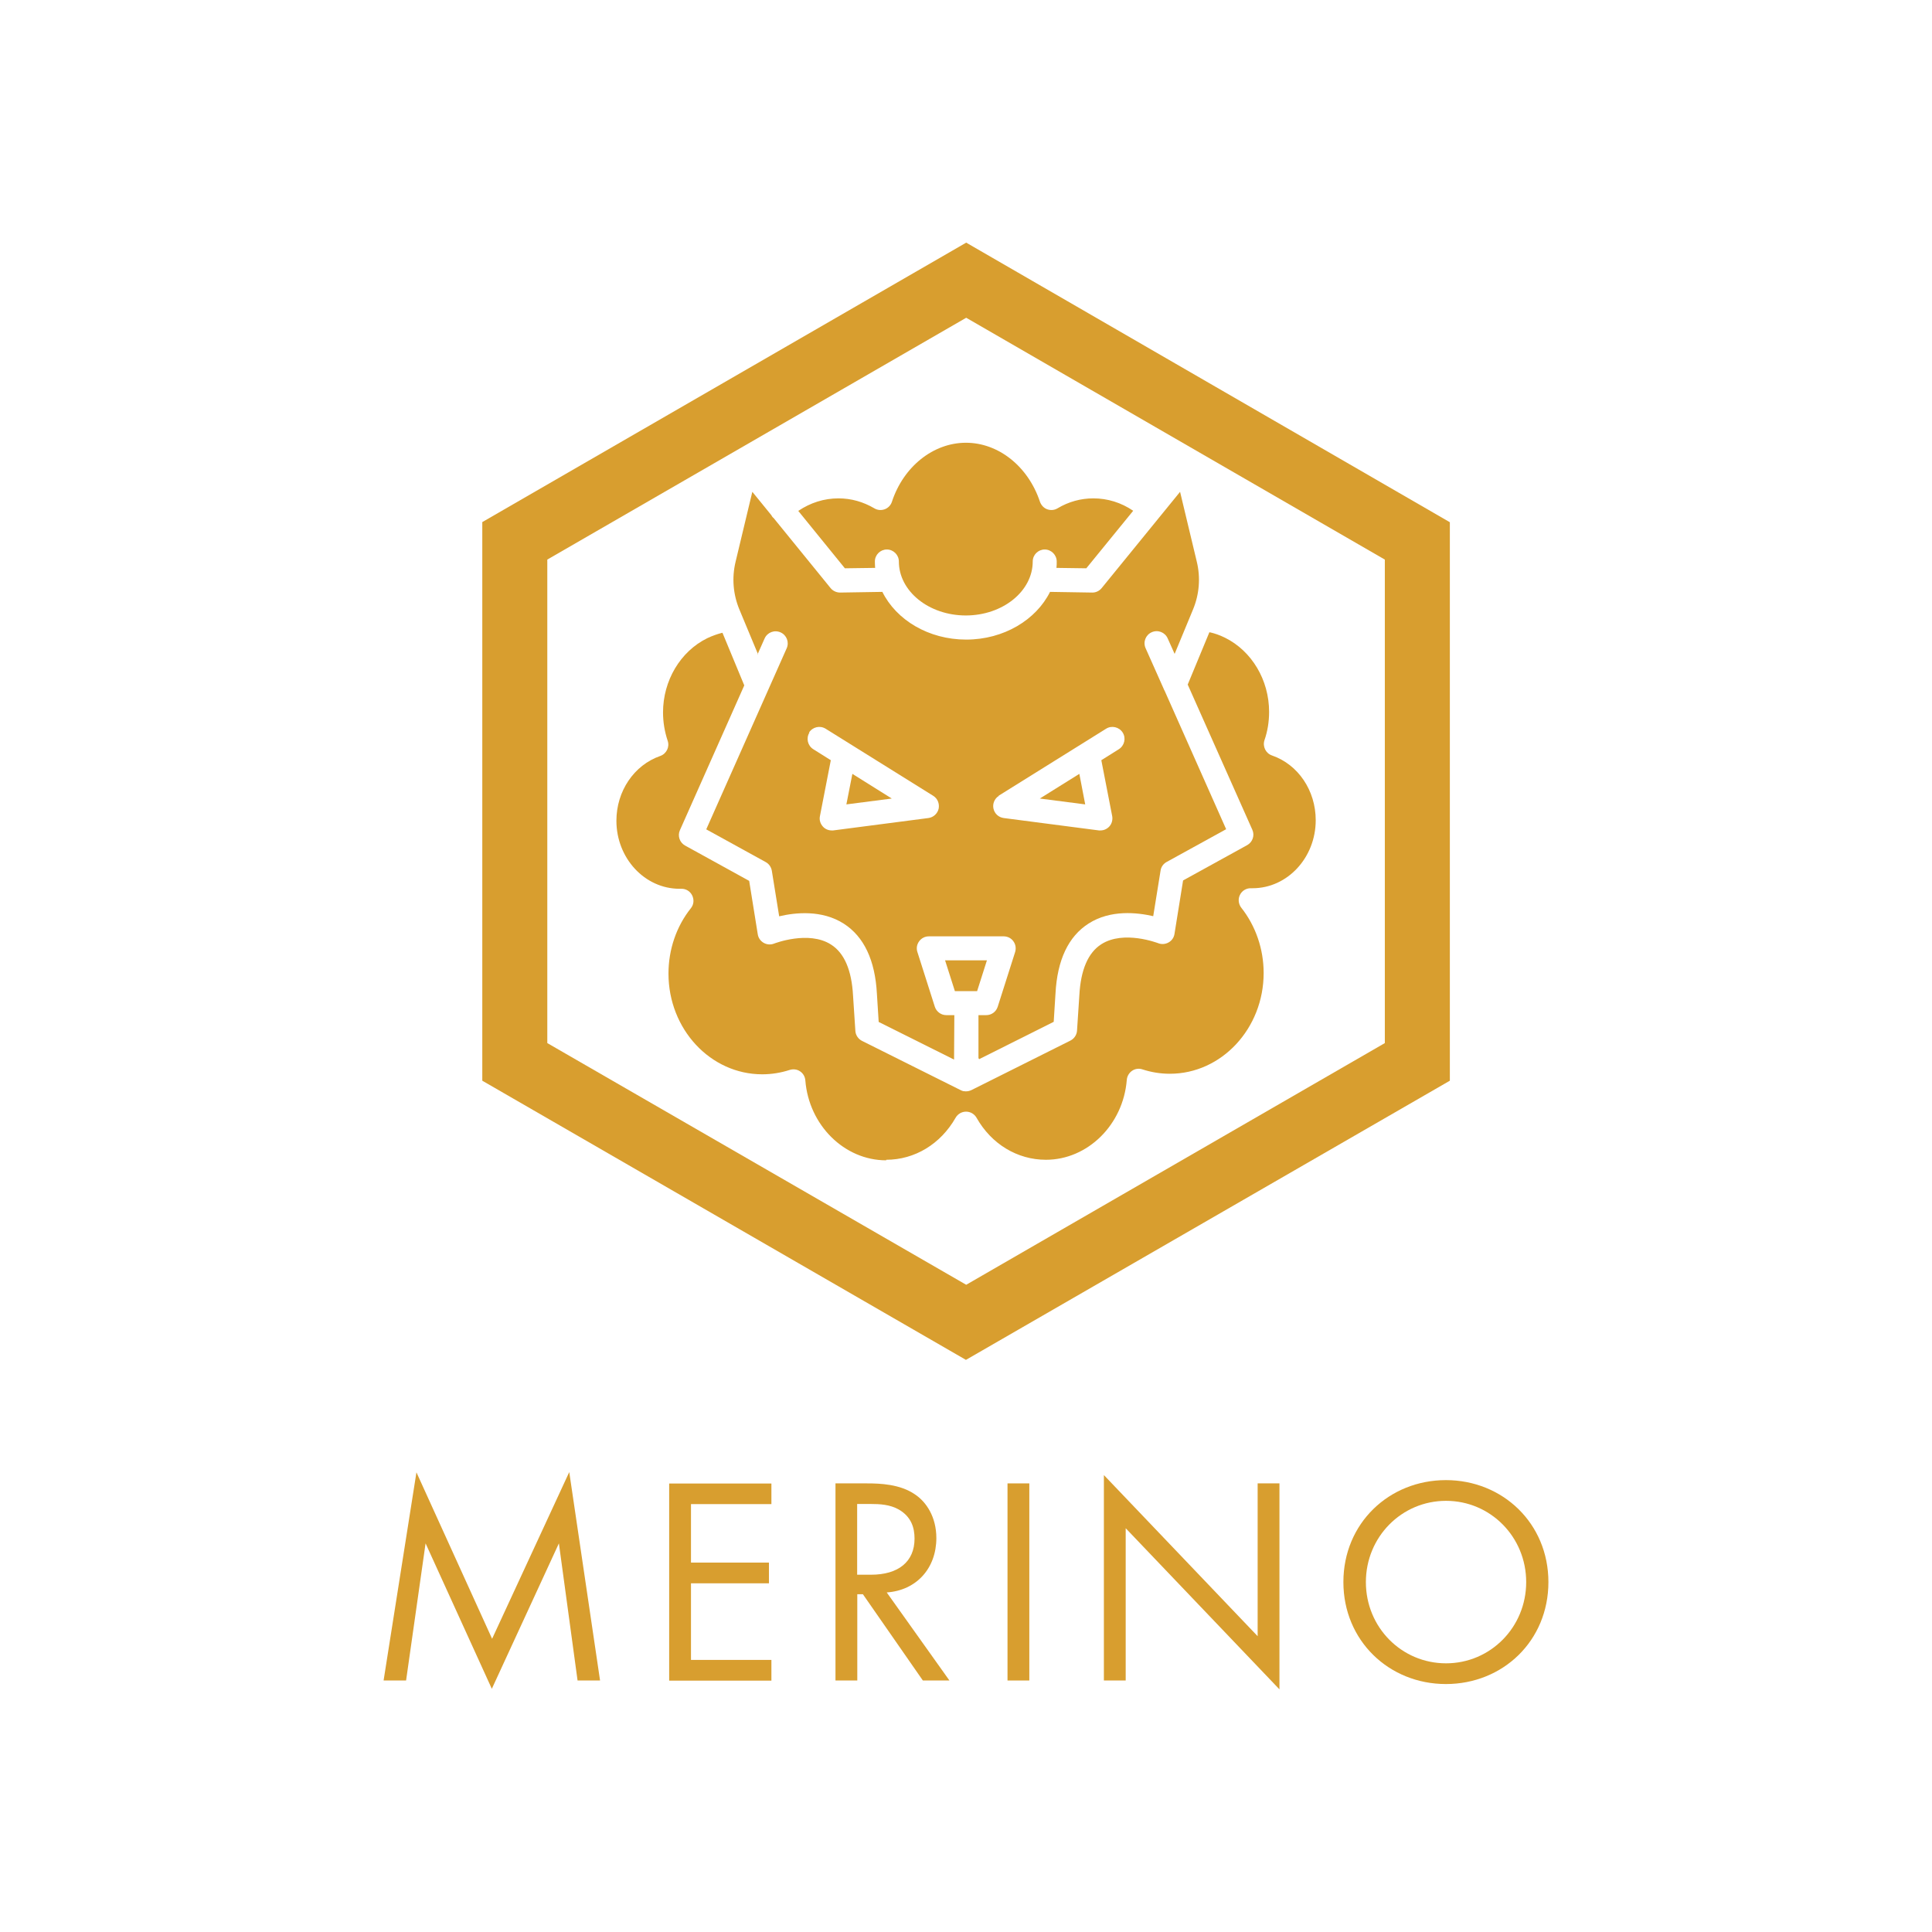 <?xml version="1.0" encoding="UTF-8"?><svg id="Laag_1" xmlns="http://www.w3.org/2000/svg" viewBox="0 0 141.73 141.73"><defs><style>.cls-1{fill:#d89e2f;}</style></defs><g><path class="cls-1" d="M101.59,41.05v35.47s-30.71,17.73-30.71,17.73l-30.73-17.73V41.05l30.73-17.74,30.71,17.74Zm4.77-2.74l-35.48-20.51-35.5,20.5v40.98l35.48,20.48,35.5-20.48V38.31Z"/><g><path class="cls-1" d="M55.57,48.01l.52-1.17c.2-.45,.72-.65,1.17-.45,.45,.2,.65,.72,.45,1.17l-5.9,13.28,4.36,2.4c.24,.13,.4,.36,.45,.63l.54,3.35c1.18-.28,3.13-.49,4.74,.54,1.48,.95,2.3,2.68,2.43,5.15l.13,2.06,5.53,2.76,.02-3.26h-.59c-.38,0-.72-.25-.84-.61l-1.28-4.02c-.09-.27-.04-.56,.13-.79,.17-.23,.43-.36,.71-.36h5.49c.28,0,.55,.13,.71,.36,.17,.23,.21,.52,.13,.79l-1.28,4.02c-.12,.37-.46,.61-.84,.61h-.57v3.15s.03,.05,.05,.08l5.47-2.74,.13-2.07c.13-2.46,.94-4.19,2.43-5.14,1.61-1.03,3.56-.81,4.74-.54l.54-3.35c.04-.27,.21-.5,.45-.63l4.36-2.4-4.51-10.15c-.04-.06-.06-.12-.09-.19l-1.31-2.94c-.2-.45,0-.97,.45-1.17,.45-.2,.97,0,1.17,.45l.51,1.14,1.35-3.26c.46-1.11,.56-2.32,.28-3.49l-1.23-5.14-5.75,7.06c-.17,.21-.42,.33-.68,.33,0,0,0,0-.01,0l-3.1-.05c-1.02,2.05-3.39,3.5-6.15,3.5s-5.13-1.44-6.15-3.5l-3.1,.05c-.27,0-.53-.12-.7-.33l-4.18-5.14s-.03-.03-.05-.04c-.05-.05-.08-.1-.11-.16l-1.4-1.72-1.23,5.14c-.28,1.17-.18,2.38,.28,3.49l1.37,3.29Zm17.68,10.37l7.89-4.92c.41-.26,.96-.13,1.22,.28,.26,.41,.13,.96-.28,1.22l-1.29,.81s.02,.06,.02,.09l.78,4.01c.05,.28-.03,.57-.22,.77-.17,.18-.4,.28-.64,.28-.04,0-.08,0-.11,0l-6.99-.91c-.37-.05-.67-.32-.75-.69-.08-.36,.08-.74,.4-.94Zm-13.9-4.64c.26-.41,.8-.54,1.22-.28l7.89,4.92c.32,.2,.47,.57,.4,.94-.08,.36-.38,.64-.75,.69l-6.99,.91s-.08,0-.11,0c-.24,0-.48-.1-.64-.28-.19-.21-.28-.49-.22-.77l.78-4.01s.01-.06,.02-.09l-1.29-.81c-.41-.26-.54-.8-.28-1.22Z"/><polygon class="cls-1" points="79.18 56.77 76.28 58.58 79.61 59.01 79.18 56.77"/><path class="cls-1" d="M64.2,41.66c-.01-.16-.02-.31-.02-.47,0-.49,.4-.88,.88-.88s.88,.4,.88,.88c0,2.18,2.2,3.96,4.91,3.96s4.91-1.78,4.91-3.96c0-.49,.4-.88,.88-.88s.88,.4,.88,.88c0,.16,0,.32-.02,.47l2.19,.03,3.44-4.22c-.88-.6-1.88-.91-2.92-.91-.92,0-1.81,.24-2.63,.73-.23,.14-.51,.16-.76,.07-.25-.09-.44-.3-.53-.55-.86-2.59-3.04-4.33-5.43-4.33s-4.58,1.74-5.43,4.33c-.08,.25-.28,.46-.53,.55-.25,.09-.53,.07-.76-.07-.82-.48-1.7-.73-2.63-.73-1.06,0-2.06,.32-2.95,.92l3.42,4.21,2.19-.03Z"/><polygon class="cls-1" points="62.53 56.77 62.09 59.01 65.42 58.58 62.53 56.77"/><path class="cls-1" d="M65.01,85.08c2.09,0,3.99-1.15,5.09-3.08,.16-.28,.45-.45,.77-.45s.61,.17,.77,.45c1.09,1.93,2.99,3.08,5.09,3.08,3.06,0,5.67-2.57,5.93-5.86,.02-.27,.17-.52,.39-.67s.51-.19,.76-.1c.65,.21,1.32,.32,2.01,.32,3.79,0,6.88-3.32,6.88-7.39,0-1.75-.58-3.45-1.64-4.79-.21-.27-.25-.64-.1-.94,.15-.31,.47-.5,.81-.49h.06s.04,0,.06,0c2.55,0,4.63-2.24,4.63-4.99,0-2.18-1.29-4.09-3.21-4.75-.46-.16-.7-.66-.55-1.12,.23-.66,.34-1.36,.34-2.08,0-2.33-1.27-4.47-3.24-5.44-.4-.2-.76-.31-1-.37-.01,0-.03,0-.04-.01h0s-.03,0-.1-.02l-1.59,3.84,4.74,10.65c.19,.42,.02,.91-.38,1.13l-4.7,2.59-.63,3.92c-.04,.27-.2,.5-.44,.63-.23,.13-.52,.15-.76,.05-.02,0-2.52-.98-4.17,.08-.97,.62-1.51,1.88-1.61,3.75l-.17,2.59c-.02,.31-.21,.59-.49,.73l-7.26,3.63c-.13,.06-.26,.09-.39,.09,0,0,0,0,0,0s0,0,0,0c0,0,0,0,0,0,0,0,0,0,0,0h0s0,0-.01,0c-.04,0-.08,0-.12-.01-.01,0-.03,0-.04,0,0,0-.01,0-.02,0-.08-.02-.16-.05-.23-.09l-7.21-3.6c-.28-.14-.47-.42-.49-.73l-.17-2.58c-.1-1.88-.64-3.14-1.62-3.76-1.64-1.05-4.14-.08-4.17-.07-.25,.1-.53,.08-.76-.05-.23-.13-.4-.36-.44-.63l-.63-3.92-4.7-2.59c-.4-.22-.57-.71-.38-1.13l4.72-10.62-1.6-3.86s-.08,.02-.08,.02c-.01,0-.03,0-.04,.01-.23,.06-.6,.18-1,.37-1.97,.97-3.24,3.11-3.24,5.44,0,.72,.12,1.42,.34,2.08,.16,.46-.09,.96-.55,1.12-1.92,.67-3.21,2.58-3.21,4.75,0,2.75,2.08,4.99,4.63,4.99,.02,0,.04,0,.06,0h.06c.35-.01,.66,.18,.81,.49,.15,.31,.12,.67-.1,.94-1.06,1.33-1.64,3.03-1.64,4.79,0,4.08,3.08,7.39,6.88,7.39,.68,0,1.36-.11,2.01-.32,.26-.08,.54-.05,.76,.1,.23,.15,.37,.4,.39,.67,.26,3.28,2.86,5.86,5.93,5.86"/><polygon class="cls-1" points="69.33 70.45 70.05 72.71 70.88 72.71 70.88 72.71 71.68 72.71 72.4 70.45 69.33 70.45"/></g></g><g><path class="cls-1" d="M28.14,123.28l2.41-15.27,5.55,12.21,5.66-12.23,2.26,15.29h-1.65l-1.37-10.06-4.92,10.67-4.86-10.67-1.43,10.06h-1.65Z"/><path class="cls-1" d="M56.59,110.34h-5.9v4.29h5.72v1.52h-5.72v5.62h5.9v1.52h-7.5v-14.46h7.5v1.52Z"/><path class="cls-1" d="M63.6,108.82c.98,0,2.43,.06,3.51,.8,.85,.56,1.58,1.67,1.58,3.21,0,2.21-1.45,3.84-3.64,3.99l4.6,6.46h-1.95l-4.4-6.33h-.41v6.33h-1.6v-14.46h2.32Zm-.72,6.7h1.02c2,0,3.19-.95,3.19-2.65,0-.8-.24-1.6-1.15-2.13-.65-.37-1.39-.41-2.08-.41h-.98v5.18Z"/><path class="cls-1" d="M75.51,108.82v14.46h-1.6v-14.46h1.6Z"/><path class="cls-1" d="M80.98,123.28v-15.07l11.28,11.82v-11.21h1.6v15.11l-11.28-11.82v11.17h-1.6Z"/><path class="cls-1" d="M98.55,116.06c0-4.32,3.36-7.48,7.52-7.48s7.52,3.17,7.52,7.48-3.34,7.48-7.52,7.48-7.52-3.19-7.52-7.48Zm1.65,0c0,3.32,2.62,5.96,5.88,5.96s5.88-2.65,5.88-5.96-2.62-5.96-5.88-5.96-5.88,2.65-5.88,5.96Z"/></g></svg>
